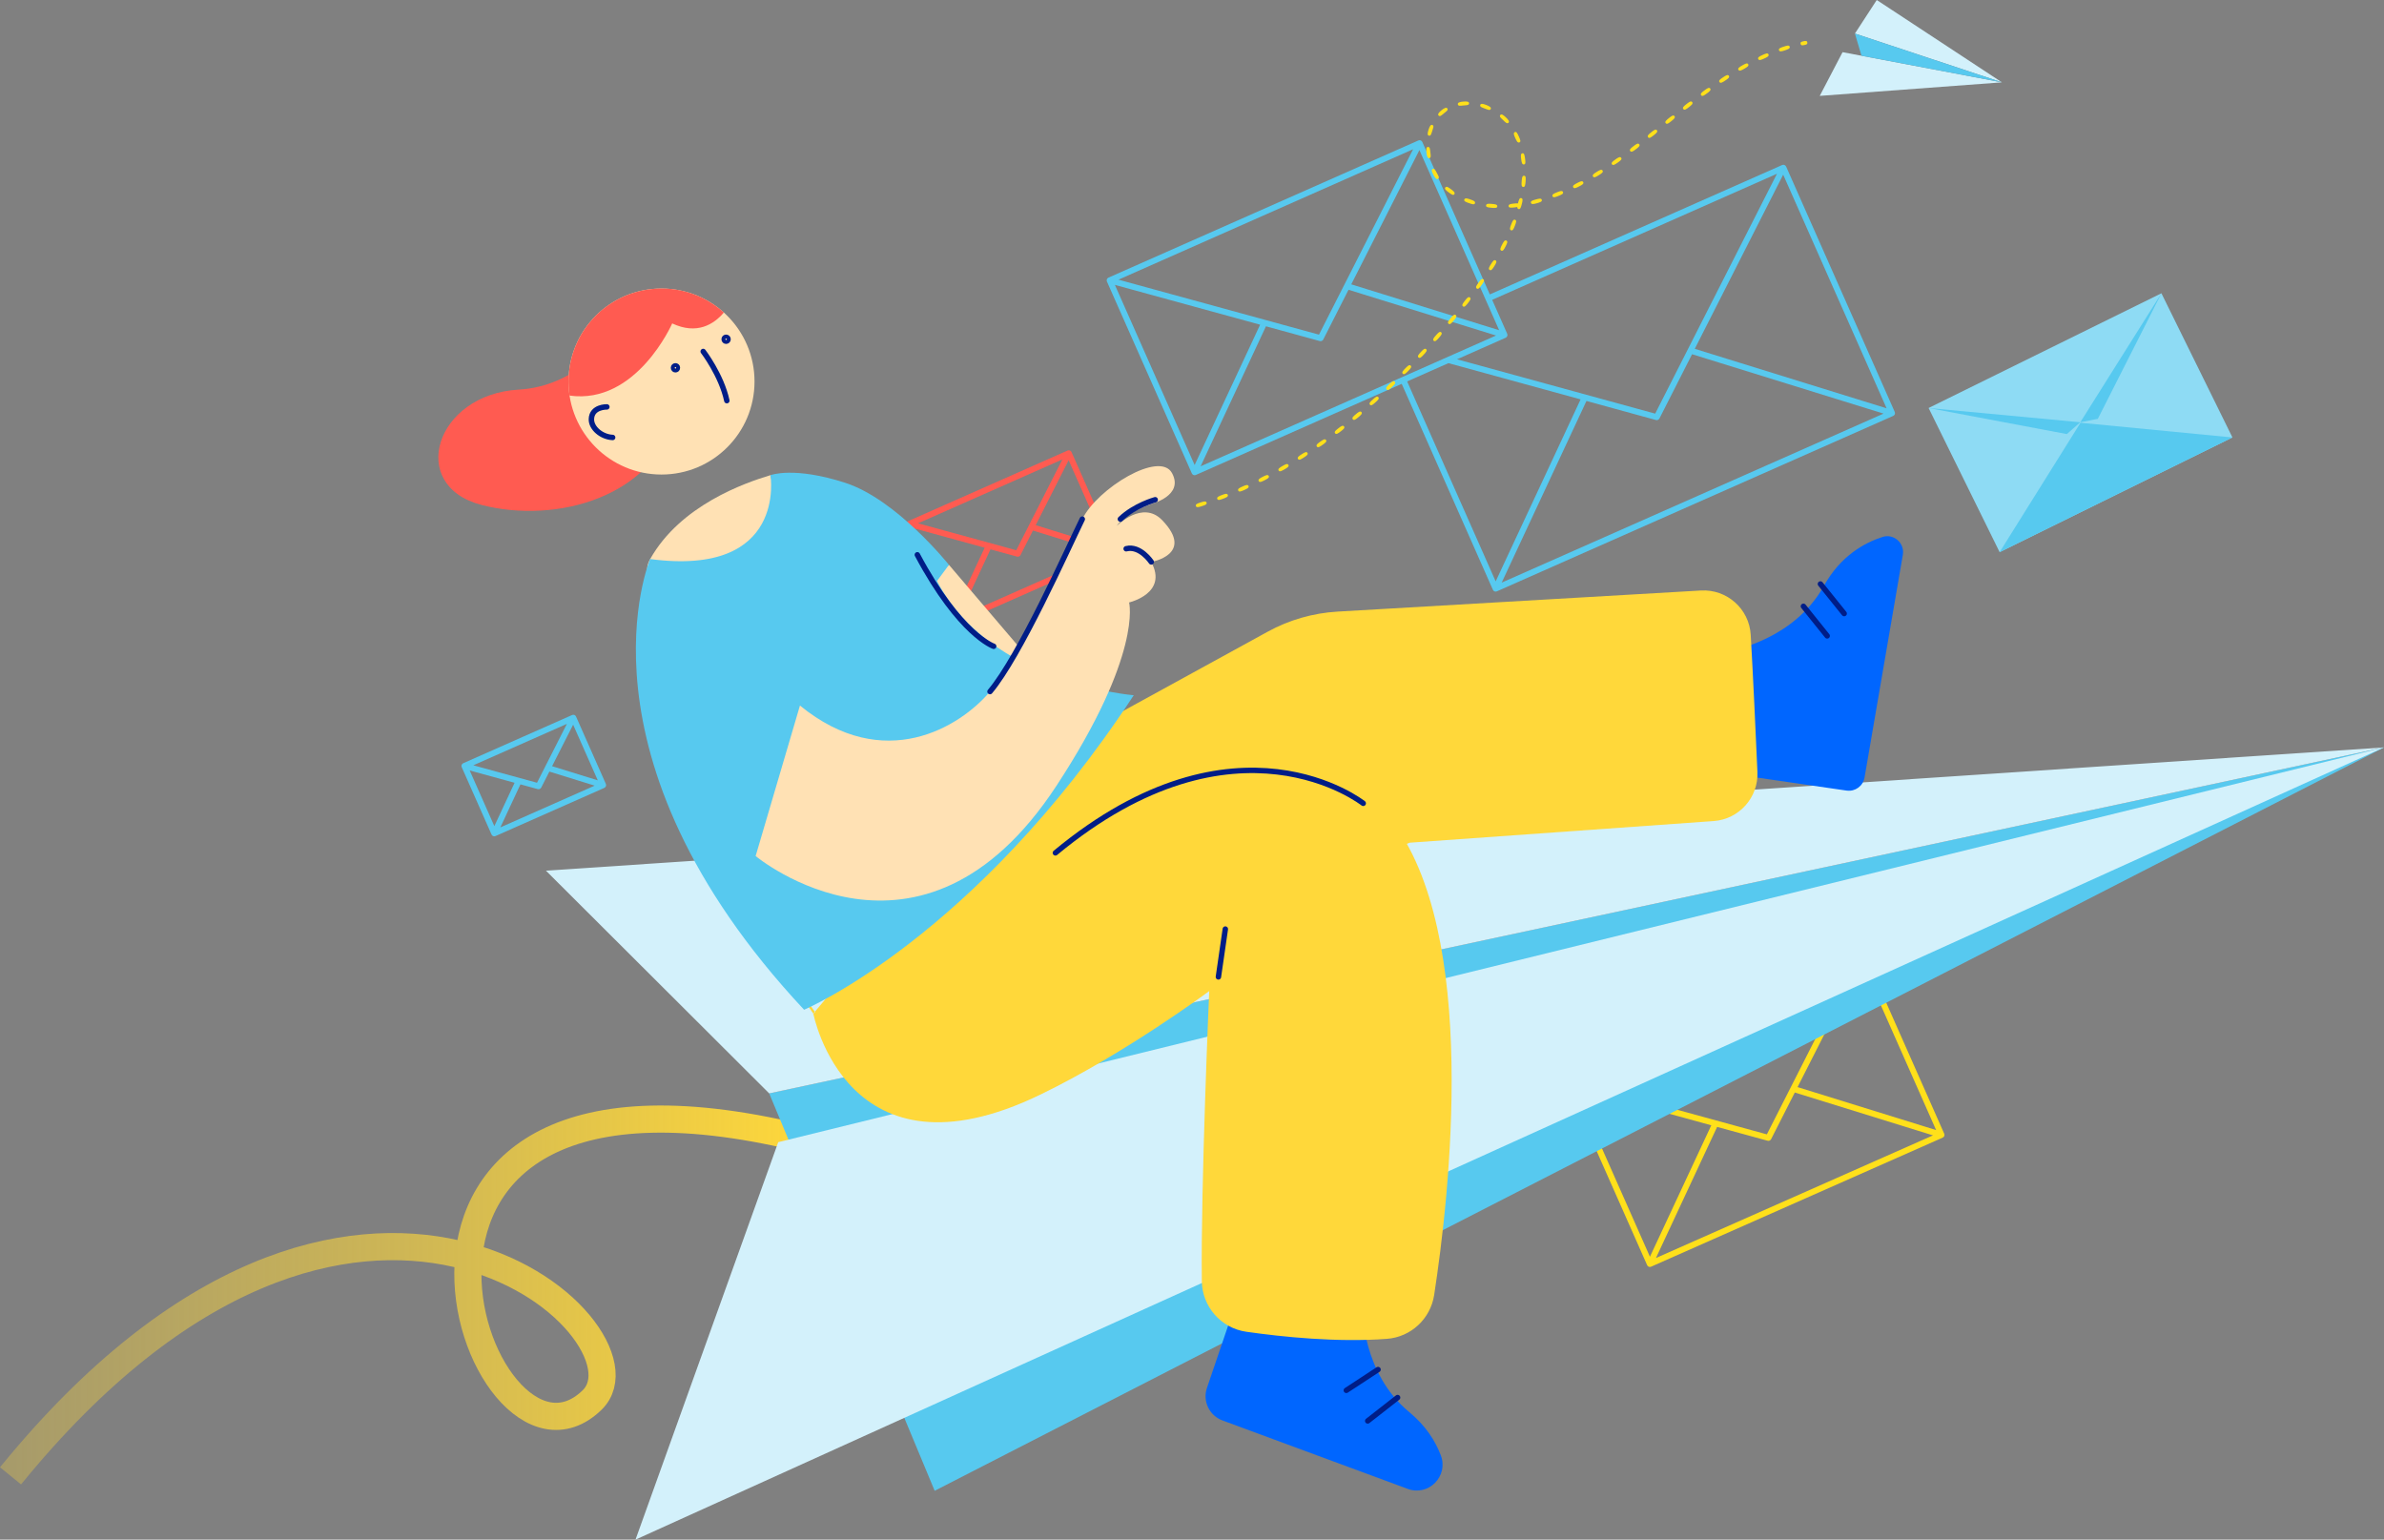 <?xml version="1.0" encoding="UTF-8"?><svg id="Capa_1" xmlns="http://www.w3.org/2000/svg" xmlns:xlink="http://www.w3.org/1999/xlink" viewBox="0 0 878.38 567.3"><rect x="0" y="0" width="878.38" height="567.3" fill="#808080" stroke="none"/><defs><style>.cls-1{fill:url(#Degradado_sin_nombre_13);}.cls-1,.cls-2,.cls-3,.cls-4,.cls-5,.cls-6,.cls-7,.cls-8,.cls-9,.cls-10,.cls-11{stroke-width:0px;}.cls-2{fill:#ff5b51;}.cls-3{fill:#ffe1b4;}.cls-12{stroke:url(#Degradado_sin_nombre_8);stroke-miterlimit:10;stroke-width:10px;}.cls-12,.cls-13{fill:none;}.cls-4{fill:#ffe01a;}.cls-5{fill:#06f;}.cls-6{fill:url(#Degradado_sin_nombre_13-4);}.cls-7{fill:url(#Degradado_sin_nombre_13-3);}.cls-8{fill:#ffd83a;}.cls-9{fill:#57c9ef;}.cls-13{stroke:#001d87;stroke-linecap:round;stroke-linejoin:round;stroke-width:2px;}.cls-10{fill:#8edbf4;}.cls-11{fill:url(#Degradado_sin_nombre_13-2);}</style><linearGradient id="Degradado_sin_nombre_8" x1="0" y1="477.14" x2="300.22" y2="477.14" gradientUnits="userSpaceOnUse"><stop offset="0" stop-color="#ffd83a" stop-opacity=".3"/><stop offset=".17" stop-color="#ffd83a" stop-opacity=".4"/><stop offset=".53" stop-color="#ffd83a" stop-opacity=".64"/><stop offset="1" stop-color="#ffd83a"/></linearGradient><linearGradient id="Degradado_sin_nombre_13" x1="201.15" y1="339.13" x2="878.38" y2="339.13" gradientUnits="userSpaceOnUse"><stop offset="0" stop-color="#d3f1fb"/><stop offset=".73" stop-color="#d3f1fb"/></linearGradient><linearGradient id="Degradado_sin_nombre_13-2" x1="234.15" y1="421.34" y2="421.34" xlink:href="#Degradado_sin_nombre_13"/><linearGradient id="Degradado_sin_nombre_13-3" x1="683.44" y1="15.17" x2="737.61" y2="15.17" xlink:href="#Degradado_sin_nombre_13"/><linearGradient id="Degradado_sin_nombre_13-4" x1="670.48" y1="27.28" x2="737.61" y2="27.28" xlink:href="#Degradado_sin_nombre_13"/></defs><path class="cls-12" d="m3.88,543.8c127-156,239.94-52.93,214.29-27.95-42.23,41.13-106.51-143.31,80.81-95.55"/><rect class="cls-10" x="718.75" y="126.16" width="95.63" height="59.21" transform="translate(10.09 354.83) rotate(-26.23)"/><polygon class="cls-9" points="736.75 203.46 766.56 155.77 822.54 161.19 736.75 203.46"/><polygon class="cls-9" points="710.59 150.34 761.52 159.94 766.48 155.59 710.59 150.34"/><polygon class="cls-9" points="796.37 108.08 772.94 154.32 766.48 155.59 796.37 108.08"/><path class="cls-9" d="m657.48,60.78c-.27-.11-.57-.1-.84.02l-107.72,47.68-24.87-56.17c-.25-.56-.9-.81-1.45-.56l-114.2,50.55h0c-.55.25-.8.9-.55,1.45l31.29,70.7c.12.27.34.48.61.58.27.11.57.1.84-.02l75.87-33.58,33.6,75.9c.25.56.9.81,1.45.56l146.06-64.65h0c.55-.25.8-.9.55-1.45l-40.02-90.41c-.12-.27-.34-.48-.61-.58Zm-47.34,93.99c.25.07.52.05.74-.06s.41-.28.53-.5l12.03-23.69,70.55,21.88-140.7,62.28,31.24-66.94,25.62,7.03Zm14.3-26.24l32.57-64.17,38.11,86.09-70.68-21.92Zm30.27-64.48l-44.86,88.36-73.02-20.02,17.95-7.95h0c.26-.12.47-.34.57-.61.1-.27.1-.58-.02-.84l-5.54-12.51,104.9-46.44Zm-102.35,57.62l-54.49-16.9,25.11-49.47,29.38,66.37Zm-66.37,1.64l-73.89-20.26,108.56-48.06-34.68,68.31Zm-21.7-3.67l-24.13,51.7-29.38-66.37,53.51,14.67Zm2.15.59l19.84,5.44c.25.07.51.05.74-.06s.41-.28.53-.5l9.31-18.34,54.36,16.86-108.85,48.18,24.07-51.58Zm67.22,13.57l48.71,13.36-31.29,67.06-32.62-73.68,15.2-6.73Z"/><path class="cls-9" d="m210.79,263.46l-40.12,17.76h0c-.55.25-.8.9-.55,1.45l10.99,24.83c.12.27.34.48.61.58.27.11.57.1.84-.02l40.12-17.76h0c.26-.12.47-.34.57-.61.1-.27.1-.58-.02-.84l-10.99-24.83c-.25-.56-.9-.81-1.45-.56Zm-12.94,24.95l-23.46-6.43,34.48-15.26-11.01,21.69Zm-8.25.01l-7.46,15.98-9.08-20.51,16.53,4.53Zm2.15.59l6.39,1.75c.25.07.52.05.74-.06s.41-.28.53-.5l3-5.9,16.7,5.18-34.76,15.39,7.4-15.85Zm11.66-6.7l7.76-15.29,9.08,20.51-16.84-5.22Z"/><path class="cls-2" d="m410.37,204.43c.55-.25.8-.89.55-1.45l-16.12-36.41c-.12-.27-.34-.48-.61-.58-.27-.11-.57-.1-.84.02l-58.82,26.04c-.53.29-.81.9-.56,1.45l16.12,36.41c.12.27.34.48.61.58.27.11.57.1.84-.02l58.82-26.04h0Zm-35.93-1.69l-36.19-9.92,53.18-23.54-16.99,33.47Zm-11.65-.92l-11.66,24.99-14.2-32.09,25.87,7.09Zm2.15.59l9.79,2.68c.25.07.51.05.74-.06s.41-.28.53-.5l4.59-9.05,26.21,8.13-53.46,23.67,11.61-24.87Zm16.66-8.91l12.14-23.92,14.2,32.09-26.34-8.17Z"/><path class="cls-4" d="m685.45,350.65l-107.45,47.56h0c-.55.25-.8.9-.55,1.45l29.44,66.51c.12.27.34.47.61.58.27.1.57.1.84-.02l107.45-47.56h0c.55-.25.8-.9.55-1.45l-29.44-66.51c-.12-.27-.34-.47-.61-.58-.27-.1-.57-.1-.84.02Zm-34.45,67.32l-69.29-19,101.81-45.07-32.52,64.07Zm-20.48-3.34l-22.6,48.44-27.53-62.19,50.13,13.75Zm2.15.59l18.61,5.1c.25.07.52.05.74-.06s.41-.28.53-.5l8.74-17.21,50.92,15.79-102.08,45.19,22.55-48.32Zm29.63-14.66l23.53-46.35,27.53,62.18-51.05-15.83Z"/><polygon class="cls-9" points="344.38 549.3 878.38 275.39 283.41 402.88 344.38 549.3"/><polygon class="cls-1" points="201.15 320.81 878.38 275.39 283.41 402.88 201.15 320.81"/><polygon class="cls-11" points="234.15 567.3 878.38 275.39 286.74 420.85 234.15 567.3"/><path class="cls-5" d="m638.12,239.65s22.95-4.03,33.88-23.76c6.15-11.1,15.04-15.94,21.64-18.05,4.14-1.32,8.2,2.3,7.46,6.59l-14.11,82.07c-.54,3.12-3.47,5.25-6.6,4.8l-48.58-7.05,6.31-44.59Z"/><line class="cls-13" x1="679.48" y1="226.07" x2="670.73" y2="215.18"/><line class="cls-13" x1="673.22" y1="234.3" x2="664.47" y2="223.4"/><path class="cls-8" d="m645.05,233.9c.86,14.77,1.83,35.87,2.47,50.52.42,9.41-6.74,17.44-16.14,18.11l-111.97,7.97-99.25,38.95s-71.07,91.72-116.49,28.12c-45.42-63.61-4.01-4.09-4.01-4.09l75.83-90.49,91.6-50.24c7.93-4.35,16.73-6.88,25.76-7.4,29.95-1.74,101.15-5.87,133.84-7.77,9.58-.56,17.81,6.76,18.36,16.34Z"/><path class="cls-5" d="m502.04,482.64s-.22,23.3,17.18,37.65c6.13,5.05,9.65,10.71,11.64,15.93,2.93,7.67-4.48,15.22-12.18,12.38l-68.27-25.22c-4.84-1.79-7.38-7.11-5.71-11.99l14.65-43.09,42.69,14.35Z"/><line class="cls-13" x1="496.05" y1="512.29" x2="507.74" y2="504.63"/><line class="cls-13" x1="503.93" y1="523.56" x2="514.94" y2="514.95"/><path class="cls-8" d="m299.66,373.46s12.34,64.42,83.65,29.87c31.38-15.2,62.23-38.16,62.23-38.16,0,0-3.15,71.6-2.73,106.86.11,9.4,7.06,17.34,16.37,18.67,13.47,1.93,33.58,3.99,51.86,2.61,8.83-.67,16.02-7.38,17.37-16.14,5.61-36.37,16.8-133.72-16.12-175.4-40.88-51.76-148.42,25.91-148.42,25.91l-64.21,45.77Z"/><line class="cls-13" x1="451.47" y1="342.33" x2="448.92" y2="359.95"/><path class="cls-13" d="m502.28,296s-46.74-37.03-113.42,18.25"/><path class="cls-3" d="m283.89,175.08c-9.52,2.85-33.19,11.11-44.34,30.91-10.13,17.99,54.04,8.03,44.34-30.91Z"/><path class="cls-3" d="m349.64,208.13l51.86,60.79s-73.12,37.38-71.12,32.38-3-74-3-74l22.26-19.17Z"/><path class="cls-9" d="m417.74,256.17s-53-4.19-72.5-42.1l4.4-5.94s-19.19-24.06-38.18-30.22c-18.99-6.16-27.58-2.83-27.58-2.83,0,0,6.29,37.61-44.34,30.91,0,0-30.8,72.46,56.72,166.06,0,0,62.77-26.37,121.47-115.88Z"/><path class="cls-2" d="m224.53,125.22s-12,17.13-33.42,18.34c-30.74,1.74-41.19,35.37-13.7,42.49,27.49,7.12,64.09-2.82,71.5-33.52,7.41-30.7-24.38-27.31-24.38-27.31Z"/><circle class="cls-3" cx="243.73" cy="140.58" r="34.27"/><path class="cls-2" d="m209.86,145.76c-2.78-18.13,9.25-35.36,27.42-38.84,10.97-2.1,21.72,1.28,29.43,8.23-3.7,4.35-9.9,8.3-19.04,4.02,0,0-13.12,30-37.81,26.59Z"/><path class="cls-13" d="m259.09,129.5s6.69,8.73,8.71,18.13"/><circle class="cls-13" cx="248.87" cy="135.52" r=".72"/><circle class="cls-13" cx="267.53" cy="125" r=".72"/><path class="cls-13" d="m223.6,149.93s-5.57-.16-5.7,4.5c-.09,3.33,3.74,6.58,7.83,6.76"/><path class="cls-13" d="m366.12,238.13s-12.43-4.22-28.13-33.71"/><path class="cls-3" d="m424.15,185.7s12.21-3.04,7.67-11.4c-4.54-8.36-27.51,5.65-33.06,16.99-5.55,11.33-23.03,50.54-34.01,63.54-10.98,13.01-39.02,30.44-70.01,5.14l-16.33,55.45s60.72,50.58,110.84-25.89c31.79-48.51,26.76-67.55,26.76-67.55,0,0,14.49-3.34,8.15-14.91,0,0,16.19-2.77,4.06-15.39-7.27-7.57-16.74,2.09-16.74,2.09,0,0,2.27-4.22,12.66-8.06Z"/><path class="cls-13" d="m398.77,191.28c-5.55,11.33-23.03,50.54-34.01,63.54"/><path class="cls-13" d="m425.63,184.13s-7.59,2.07-12.84,7.14"/><path class="cls-13" d="m424.18,207.05s-4.09-6.17-9.25-4.86"/><polygon class="cls-7" points="683.44 12.36 691.49 0 737.61 30.34 683.44 12.36"/><polygon class="cls-6" points="678.89 19.22 670.48 35.33 737.61 30.34 678.89 19.22"/><polygon class="cls-9" points="683.44 12.36 685.86 20.54 737.61 30.34 683.44 12.36"/><path class="cls-4" d="m444.57,185.19c.23.68-.67.96-1.76,1.31-1.1.35-1.99.63-2.2-.06-.2-.69.68-.96,1.76-1.31,1.09-.34,1.97-.62,2.2.06Zm5.61-2.78c-1.07.41-1.93.74-1.69,1.41.24.67,1.12.34,2.2-.07,1.08-.41,1.95-.74,1.69-1.41-.27-.67-1.13-.34-2.2.07Zm7.64-3.16c-1.04.47-1.89.84-1.6,1.5.28.66,1.14.28,2.19-.19,1.05-.47,1.91-.85,1.6-1.5-.3-.65-1.15-.27-2.19.19Zm7.46-3.58c-1.02.52-1.84.94-1.52,1.59.32.64,1.15.21,2.18-.31,1.03-.53,1.86-.95,1.52-1.59-.34-.63-1.16-.21-2.18.31Zm7.26-3.97c-.99.57-1.79,1.04-1.44,1.66.35.62,1.16.16,2.16-.42,1-.58,1.81-1.05,1.44-1.66-.37-.62-1.17-.15-2.16.42Zm7.06-4.32c-.96.62-1.74,1.12-1.36,1.73.38.61,1.17.1,2.13-.52.97-.62,1.75-1.13,1.36-1.73s-1.17-.1-2.13.52Zm6.86-4.64c-.93.66-1.69,1.2-1.28,1.79.41.59,1.17.05,2.11-.62.94-.67,1.7-1.21,1.28-1.79-.42-.58-1.18-.04-2.11.62Zm6.66-4.93c-.9.7-1.64,1.27-1.21,1.84.43.57,1.17,0,2.08-.7s1.65-1.28,1.21-1.84c-.44-.56-1.18,0-2.08.7Zm6.45-5.19c-.88.73-1.59,1.33-1.13,1.88.45.55,1.17-.04,2.05-.78.88-.74,1.6-1.34,1.13-1.88-.46-.54-1.17.05-2.05.78Zm6.25-5.42c-.85.76-1.54,1.38-1.07,1.92.47.54,1.17-.09,2.02-.86.86-.77,1.55-1.39,1.07-1.92-.48-.53-1.17.09-2.02.86Zm6.08-5.65c-.83.79-1.5,1.44-1.01,1.96.49.52,1.17-.13,2-.92.83-.8,1.51-1.45,1.01-1.96-.5-.51-1.17.13-2,.92Zm5.9-5.84c-.8.82-1.45,1.48-.95,1.99.51.51,1.16-.16,1.97-.99.81-.82,1.46-1.49.95-1.99-.52-.5-1.17.17-1.97.99Zm5.72-6.01c-.78.84-1.41,1.52-.89,2.01.52.49,1.16-.19,1.94-1.04.78-.84,1.42-1.53.89-2.01-.53-.48-1.16.2-1.94,1.04Zm5.57-6.17c-.76.86-1.37,1.56-.84,2.04.53.48,1.15-.23,1.91-1.09.76-.87,1.38-1.57.84-2.04-.54-.47-1.16.23-1.91,1.09Zm5.41-6.3c-.74.88-1.33,1.59-.79,2.05s1.15-.25,1.88-1.13c.74-.88,1.34-1.6.78-2.05-.55-.46-1.15.26-1.88,1.13Zm5.24-6.43c-.71.9-1.28,1.63-.73,2.07.56.45,1.14-.28,1.85-1.19.71-.9,1.29-1.64.73-2.07-.57-.44-1.14.29-1.85,1.19Zm4.99-6.61c-.67.93-1.21,1.68-.63,2.11.58.43,1.12-.33,1.79-1.27s1.22-1.7.63-2.11c-.59-.41-1.13.34-1.79,1.27Zm4.61-6.86c-.6.97-1.09,1.75-.49,2.14.6.39,1.1-.4,1.71-1.38.61-.98,1.11-1.77.49-2.14-.62-.37-1.1.42-1.71,1.38Zm4.09-7.17c-.52,1.01-.94,1.84-.31,2.18.63.34,1.06-.49,1.59-1.52.53-1.03.96-1.87.31-2.18-.65-.31-1.07.51-1.59,1.52Zm3.38-7.5c-.41,1.06-.74,1.91-.08,2.19.66.28,1-.6,1.42-1.68.42-1.08.76-1.96.08-2.19-.68-.24-1.01.62-1.42,1.68Zm2.51-7.82s-.02.06-.02.1c-.38-.05-.9,0-1.48.06-1.12.12-2.03.22-1.99.94.04.72.98.61,2.14.49.4-.04.76-.08,1.07-.15,0,.38.11.65.45.75.69.2.92-.71,1.21-1.84.3-1.12.5-2.05-.2-2.19-.7-.15-.89.75-1.19,1.85Zm2.77-7.96c.09-1.16.17-2.11-.55-2.13-.72-.02-.79.89-.88,2.01-.09,1.13-.16,2.04.55,2.13.71.09.79-.85.88-2.01Zm-1.18-10.4c-.7.14-.58,1.04-.43,2.16.15,1.11.27,2.01.99,1.96.71-.05.59-.99.43-2.16-.16-1.16-.29-2.11-.99-1.96Zm-1.3-6.19c-.48-1.08-.88-1.95-1.51-1.6-.62.35-.26,1.17.2,2.19.46,1.02.83,1.83,1.51,1.6.68-.24.28-1.11-.2-2.19Zm-3.85-5.02c.55-.46-.07-1.21-.93-2.03-.86-.82-1.64-1.4-2.07-.84-.44.57.28,1.11,1.08,1.87.8.76,1.37,1.45,1.92.99Zm-6.51-5.08c.33-.63-.53-1.08-1.64-1.51-1.11-.43-2.05-.67-2.23.02-.18.7.68.91,1.72,1.31,1.04.4,1.83.81,2.16.17Zm-10.13-2.76c-1.2.11-2.16.36-1.98,1.05.17.7,1.03.48,2.12.38,1.09-.1,1.98-.05,2.01-.77.03-.71-.95-.77-2.14-.65Zm-7.09,4.31c.84-.69,1.61-1.11,1.26-1.74-.35-.62-1.22-.14-2.16.62-.94.76-1.59,1.52-1.05,1.99.54.48,1.11-.19,1.96-.87Zm-4.32,6.47c.33-1.05.73-1.84.08-2.15-.64-.31-1.08.57-1.44,1.71-.37,1.14-.54,2.1.16,2.23.71.13.86-.75,1.2-1.79Zm-1.55,5.93c-.71,0-.71.98-.57,2.16.14,1.18.35,2.12,1.05,1.97.7-.16.5-1.03.37-2.13-.13-1.1-.13-2-.85-1.99Zm3.7,11.74c.59-.41.08-1.14-.45-2.12-.53-.98-.86-1.81-1.53-1.53-.66.27-.3,1.17.27,2.22.56,1.05,1.13,1.84,1.71,1.43Zm2.7,3.15c-.5.54.24,1.17,1.2,1.85.95.71,1.72,1.28,2.1.67.38-.61-.34-1.15-1.23-1.81-.91-.65-1.59-1.22-2.07-.71Zm10.9,5.82c.18-.69-.67-.99-1.73-1.36-1.06-.37-1.91-.66-2.2,0s.62.97,1.73,1.36c1.11.38,2.02.7,2.2,0Zm8.22,1.17c.02-.72-.89-.79-2.01-.89-1.12-.09-2.03-.17-2.13.54-.1.71.85.79,2.01.89,1.17.1,2.11.18,2.13-.54Zm14.2-2.52c-1.09.32-1.98.51-1.82,1.21.16.69,1.09.5,2.2.17,1.11-.31,2.02-.57,1.81-1.25-.21-.68-1.09-.44-2.18-.13Zm7.79-2.64c-1.06.42-1.91.77-1.66,1.44.25.67,1.12.32,2.2-.11,1.08-.43,1.95-.78,1.66-1.44-.29-.66-1.14-.31-2.2.11Zm7.48-3.44c-1.01.52-1.83.95-1.51,1.59.31.64,1.15.21,2.17-.32,1.03-.53,1.86-.97,1.51-1.59-.34-.63-1.16-.2-2.17.32Zm7.17-4.09c-.97.6-1.75,1.09-1.39,1.71.37.62,1.16.12,2.14-.49.98-.61,1.78-1.1,1.39-1.71-.39-.6-1.17-.11-2.14.49Zm6.89-4.58c-.93.66-1.69,1.19-1.29,1.78.4.59,1.17.05,2.11-.61.94-.66,1.71-1.2,1.29-1.78-.42-.58-1.18-.05-2.11.61Zm6.67-4.91c-.91.7-1.65,1.26-1.22,1.83.43.57,1.17,0,2.09-.69.91-.7,1.66-1.27,1.22-1.83-.44-.57-1.18,0-2.09.69Zm6.53-5.11c-.9.72-1.62,1.29-1.18,1.86.44.56,1.17-.02,2.07-.74.9-.72,1.63-1.3,1.18-1.86-.45-.56-1.17.02-2.07.74Zm6.48-5.2c-.89.72-1.62,1.3-1.17,1.86.45.56,1.17-.03,2.07-.75.89-.72,1.62-1.3,1.17-1.86-.45-.56-1.17.03-2.07.75Zm6.51-5.19c-.9.71-1.64,1.29-1.19,1.85.45.56,1.18-.01,2.08-.72.9-.71,1.63-1.28,1.19-1.85-.44-.57-1.17,0-2.08.72Zm6.63-5.05c-.93.68-1.68,1.24-1.25,1.81.43.57,1.18.02,2.1-.66.92-.68,1.67-1.23,1.25-1.81-.42-.58-1.17-.03-2.1.66Zm6.83-4.8c-.96.64-1.74,1.16-1.33,1.75.41.59,1.18.08,2.13-.56.95-.63,1.72-1.15,1.33-1.75-.39-.6-1.17-.08-2.13.56Zm7.11-4.4c-1,.57-1.82,1.04-1.45,1.65.37.61,1.17.16,2.16-.41.99-.57,1.79-1.02,1.45-1.65-.34-.63-1.16-.16-2.16.41Zm7.44-3.83c-1.05.48-1.91.87-1.59,1.52.32.64,1.15.26,2.19-.21,1.03-.47,1.87-.86,1.59-1.52-.28-.66-1.13-.27-2.19.21Zm7.8-3.07c-1.1.36-2,.66-1.75,1.33.25.67,1.12.39,2.2.03,1.08-.36,1.95-.64,1.75-1.33-.2-.69-1.1-.39-2.2-.03Zm7.31-1.99c-.69.14-1.25.26-1.09.96.16.7.71.58,1.38.44.68-.14,1.22-.26,1.09-.96-.13-.7-.69-.59-1.38-.44Z"/></svg>